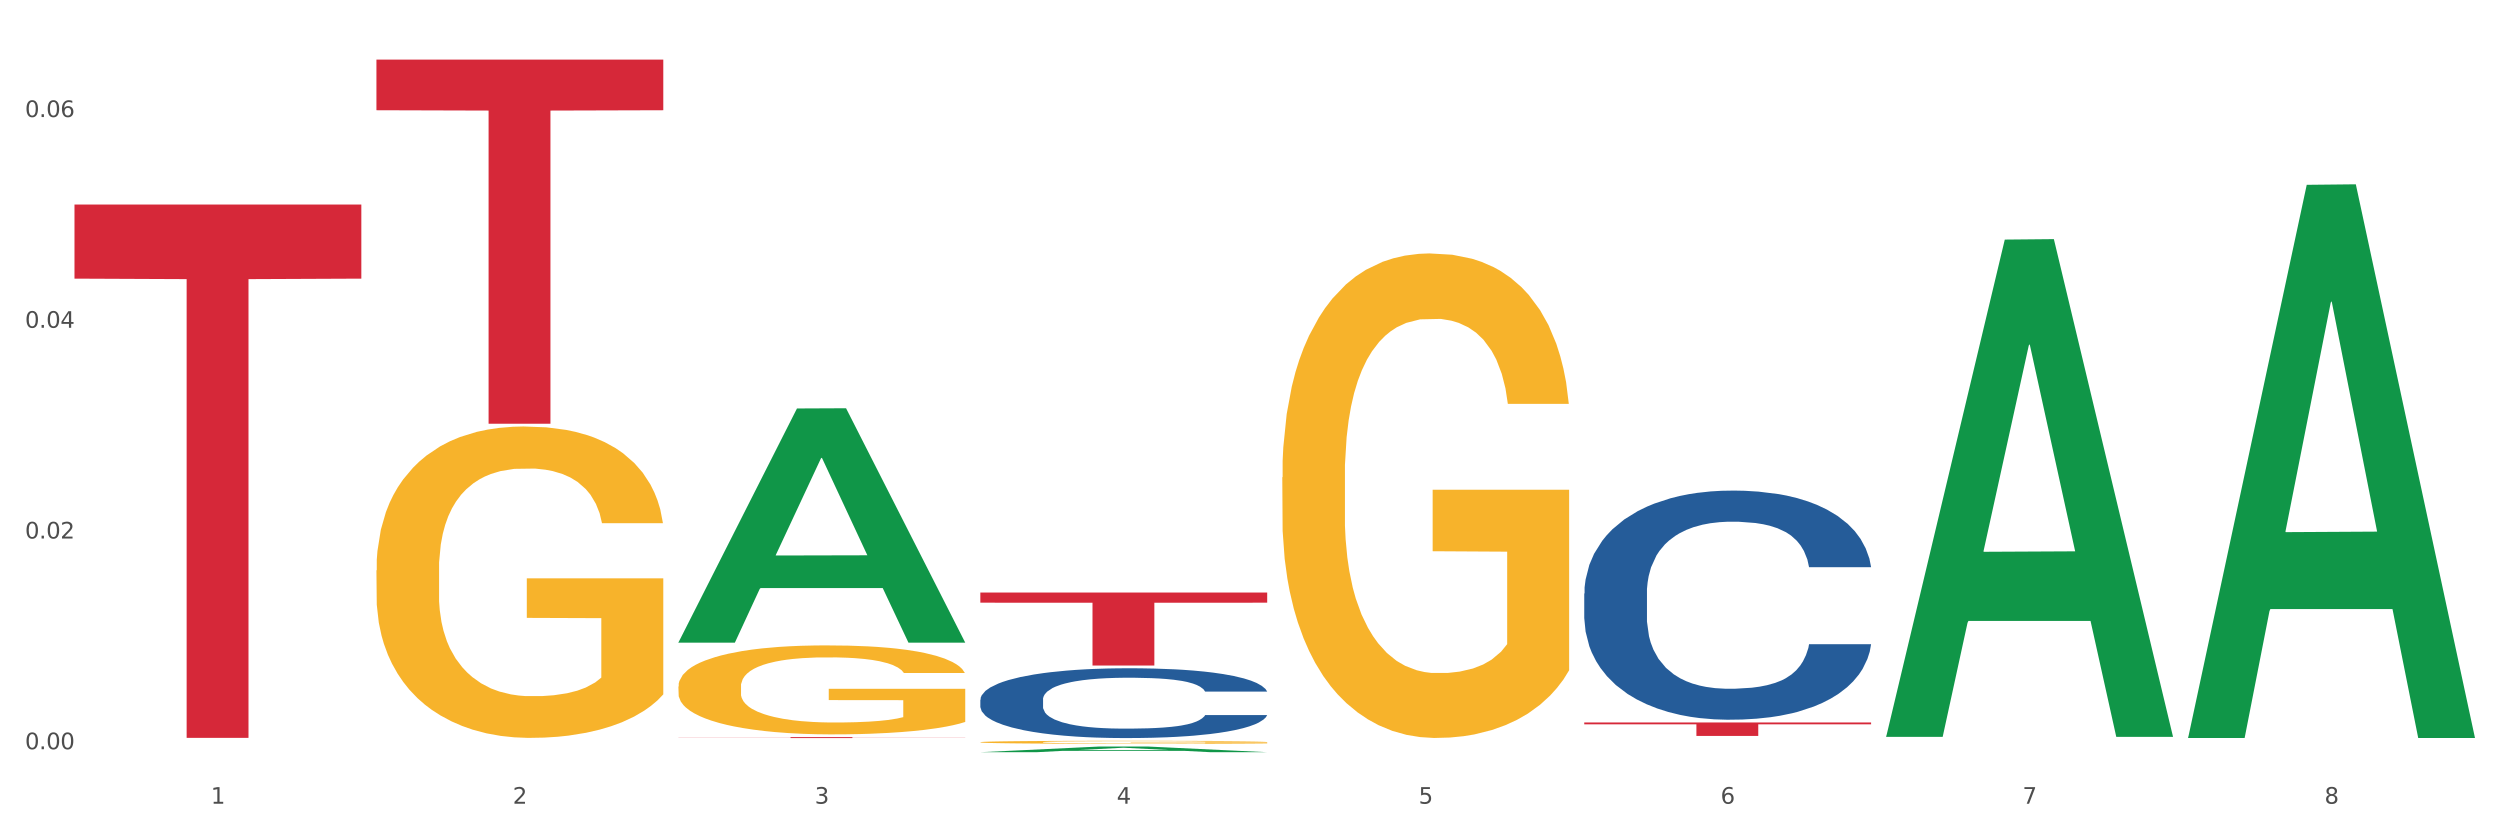 <?xml version="1.0" encoding="utf-8" standalone="no"?>
<!DOCTYPE svg PUBLIC "-//W3C//DTD SVG 1.1//EN"
  "http://www.w3.org/Graphics/SVG/1.1/DTD/svg11.dtd">
<svg xmlns:xlink="http://www.w3.org/1999/xlink" width="1080pt" height="360pt" viewBox="0 0 1080 360" xmlns="http://www.w3.org/2000/svg" version="1.1">
 <rect x="0" y="0" width="1080" height="360" fill="#333333" stroke="none"/>
 <defs>
  <style type="text/css">*{stroke-linejoin: round; stroke-linecap: butt}</style>
 </defs>
 <g id="figure_1">
  <g id="patch_1">
   <path d="M 0 360 
L 1080 360 
L 1080 0 
L 0 0 
z
" style="fill: #ffffff; stroke: #ffffff; stroke-linejoin: miter"/>
  </g>
  <g id="axes_1">
   <g id="matplotlib.axis_1">
    <g id="xtick_1">
     <g id="text_1">
      <!-- 1 -->
      <g style="fill: #4d4d4d" transform="translate(91.082 347.204) scale(0.096 -0.096)">
       <defs>
        <path id="DejaVuSans-31" d="M 794 531 
L 1825 531 
L 1825 4091 
L 703 3866 
L 703 4441 
L 1819 4666 
L 2450 4666 
L 2450 531 
L 3481 531 
L 3481 0 
L 794 0 
L 794 531 
z
" transform="scale(0.016)"/>
       </defs>
       <use xlink:href="#DejaVuSans-31"/>
      </g>
     </g>
    </g>
    <g id="xtick_2">
     <g id="text_2">
      <!-- 2 -->
      <g style="fill: #4d4d4d" transform="translate(221.525 347.204) scale(0.096 -0.096)">
       <defs>
        <path id="DejaVuSans-32" d="M 1228 531 
L 3431 531 
L 3431 0 
L 469 0 
L 469 531 
Q 828 903 1448 1529 
Q 2069 2156 2228 2338 
Q 2531 2678 2651 2914 
Q 2772 3150 2772 3378 
Q 2772 3750 2511 3984 
Q 2250 4219 1831 4219 
Q 1534 4219 1204 4116 
Q 875 4013 500 3803 
L 500 4441 
Q 881 4594 1212 4672 
Q 1544 4750 1819 4750 
Q 2544 4750 2975 4387 
Q 3406 4025 3406 3419 
Q 3406 3131 3298 2873 
Q 3191 2616 2906 2266 
Q 2828 2175 2409 1742 
Q 1991 1309 1228 531 
z
" transform="scale(0.016)"/>
       </defs>
       <use xlink:href="#DejaVuSans-32"/>
      </g>
     </g>
    </g>
    <g id="xtick_3">
     <g id="text_3">
      <!-- 3 -->
      <g style="fill: #4d4d4d" transform="translate(351.968 347.204) scale(0.096 -0.096)">
       <defs>
        <path id="DejaVuSans-33" d="M 2597 2516 
Q 3050 2419 3304 2112 
Q 3559 1806 3559 1356 
Q 3559 666 3084 287 
Q 2609 -91 1734 -91 
Q 1441 -91 1130 -33 
Q 819 25 488 141 
L 488 750 
Q 750 597 1062 519 
Q 1375 441 1716 441 
Q 2309 441 2620 675 
Q 2931 909 2931 1356 
Q 2931 1769 2642 2001 
Q 2353 2234 1838 2234 
L 1294 2234 
L 1294 2753 
L 1863 2753 
Q 2328 2753 2575 2939 
Q 2822 3125 2822 3475 
Q 2822 3834 2567 4026 
Q 2313 4219 1838 4219 
Q 1578 4219 1281 4162 
Q 984 4106 628 3988 
L 628 4550 
Q 988 4650 1302 4700 
Q 1616 4750 1894 4750 
Q 2613 4750 3031 4423 
Q 3450 4097 3450 3541 
Q 3450 3153 3228 2886 
Q 3006 2619 2597 2516 
z
" transform="scale(0.016)"/>
       </defs>
       <use xlink:href="#DejaVuSans-33"/>
      </g>
     </g>
    </g>
    <g id="xtick_4">
     <g id="text_4">
      <!-- 4 -->
      <g style="fill: #4d4d4d" transform="translate(482.412 347.204) scale(0.096 -0.096)">
       <defs>
        <path id="DejaVuSans-34" d="M 2419 4116 
L 825 1625 
L 2419 1625 
L 2419 4116 
z
M 2253 4666 
L 3047 4666 
L 3047 1625 
L 3713 1625 
L 3713 1100 
L 3047 1100 
L 3047 0 
L 2419 0 
L 2419 1100 
L 313 1100 
L 313 1709 
L 2253 4666 
z
" transform="scale(0.016)"/>
       </defs>
       <use xlink:href="#DejaVuSans-34"/>
      </g>
     </g>
    </g>
    <g id="xtick_5">
     <g id="text_5">
      <!-- 5 -->
      <g style="fill: #4d4d4d" transform="translate(612.855 347.204) scale(0.096 -0.096)">
       <defs>
        <path id="DejaVuSans-35" d="M 691 4666 
L 3169 4666 
L 3169 4134 
L 1269 4134 
L 1269 2991 
Q 1406 3038 1543 3061 
Q 1681 3084 1819 3084 
Q 2600 3084 3056 2656 
Q 3513 2228 3513 1497 
Q 3513 744 3044 326 
Q 2575 -91 1722 -91 
Q 1428 -91 1123 -41 
Q 819 9 494 109 
L 494 744 
Q 775 591 1075 516 
Q 1375 441 1709 441 
Q 2250 441 2565 725 
Q 2881 1009 2881 1497 
Q 2881 1984 2565 2268 
Q 2250 2553 1709 2553 
Q 1456 2553 1204 2497 
Q 953 2441 691 2322 
L 691 4666 
z
" transform="scale(0.016)"/>
       </defs>
       <use xlink:href="#DejaVuSans-35"/>
      </g>
     </g>
    </g>
    <g id="xtick_6">
     <g id="text_6">
      <!-- 6 -->
      <g style="fill: #4d4d4d" transform="translate(743.299 347.204) scale(0.096 -0.096)">
       <defs>
        <path id="DejaVuSans-36" d="M 2113 2584 
Q 1688 2584 1439 2293 
Q 1191 2003 1191 1497 
Q 1191 994 1439 701 
Q 1688 409 2113 409 
Q 2538 409 2786 701 
Q 3034 994 3034 1497 
Q 3034 2003 2786 2293 
Q 2538 2584 2113 2584 
z
M 3366 4563 
L 3366 3988 
Q 3128 4100 2886 4159 
Q 2644 4219 2406 4219 
Q 1781 4219 1451 3797 
Q 1122 3375 1075 2522 
Q 1259 2794 1537 2939 
Q 1816 3084 2150 3084 
Q 2853 3084 3261 2657 
Q 3669 2231 3669 1497 
Q 3669 778 3244 343 
Q 2819 -91 2113 -91 
Q 1303 -91 875 529 
Q 447 1150 447 2328 
Q 447 3434 972 4092 
Q 1497 4750 2381 4750 
Q 2619 4750 2861 4703 
Q 3103 4656 3366 4563 
z
" transform="scale(0.016)"/>
       </defs>
       <use xlink:href="#DejaVuSans-36"/>
      </g>
     </g>
    </g>
    <g id="xtick_7">
     <g id="text_7">
      <!-- 7 -->
      <g style="fill: #4d4d4d" transform="translate(873.742 347.204) scale(0.096 -0.096)">
       <defs>
        <path id="DejaVuSans-37" d="M 525 4666 
L 3525 4666 
L 3525 4397 
L 1831 0 
L 1172 0 
L 2766 4134 
L 525 4134 
L 525 4666 
z
" transform="scale(0.016)"/>
       </defs>
       <use xlink:href="#DejaVuSans-37"/>
      </g>
     </g>
    </g>
    <g id="xtick_8">
     <g id="text_8">
      <!-- 8 -->
      <g style="fill: #4d4d4d" transform="translate(1004.185 347.204) scale(0.096 -0.096)">
       <defs>
        <path id="DejaVuSans-38" d="M 2034 2216 
Q 1584 2216 1326 1975 
Q 1069 1734 1069 1313 
Q 1069 891 1326 650 
Q 1584 409 2034 409 
Q 2484 409 2743 651 
Q 3003 894 3003 1313 
Q 3003 1734 2745 1975 
Q 2488 2216 2034 2216 
z
M 1403 2484 
Q 997 2584 770 2862 
Q 544 3141 544 3541 
Q 544 4100 942 4425 
Q 1341 4750 2034 4750 
Q 2731 4750 3128 4425 
Q 3525 4100 3525 3541 
Q 3525 3141 3298 2862 
Q 3072 2584 2669 2484 
Q 3125 2378 3379 2068 
Q 3634 1759 3634 1313 
Q 3634 634 3220 271 
Q 2806 -91 2034 -91 
Q 1263 -91 848 271 
Q 434 634 434 1313 
Q 434 1759 690 2068 
Q 947 2378 1403 2484 
z
M 1172 3481 
Q 1172 3119 1398 2916 
Q 1625 2713 2034 2713 
Q 2441 2713 2670 2916 
Q 2900 3119 2900 3481 
Q 2900 3844 2670 4047 
Q 2441 4250 2034 4250 
Q 1625 4250 1398 4047 
Q 1172 3844 1172 3481 
z
" transform="scale(0.016)"/>
       </defs>
       <use xlink:href="#DejaVuSans-38"/>
      </g>
     </g>
    </g>
    <g id="xtick_9"/>
    <g id="xtick_10"/>
    <g id="xtick_11"/>
    <g id="xtick_12"/>
    <g id="xtick_13"/>
    <g id="xtick_14"/>
    <g id="xtick_15"/>
   </g>
   <g id="matplotlib.axis_2">
    <g id="ytick_1">
     <g id="text_9">
      <!-- 0.00 -->
      <g style="fill: #4d4d4d" transform="translate(10.8 323.671) scale(0.096 -0.096)">
       <defs>
        <path id="DejaVuSans-30" d="M 2034 4250 
Q 1547 4250 1301 3770 
Q 1056 3291 1056 2328 
Q 1056 1369 1301 889 
Q 1547 409 2034 409 
Q 2525 409 2770 889 
Q 3016 1369 3016 2328 
Q 3016 3291 2770 3770 
Q 2525 4250 2034 4250 
z
M 2034 4750 
Q 2819 4750 3233 4129 
Q 3647 3509 3647 2328 
Q 3647 1150 3233 529 
Q 2819 -91 2034 -91 
Q 1250 -91 836 529 
Q 422 1150 422 2328 
Q 422 3509 836 4129 
Q 1250 4750 2034 4750 
z
" transform="scale(0.016)"/>
        <path id="DejaVuSans-2e" d="M 684 794 
L 1344 794 
L 1344 0 
L 684 0 
L 684 794 
z
" transform="scale(0.016)"/>
       </defs>
       <use xlink:href="#DejaVuSans-30"/>
       <use xlink:href="#DejaVuSans-2e" transform="translate(63.623 0)"/>
       <use xlink:href="#DejaVuSans-30" transform="translate(95.41 0)"/>
       <use xlink:href="#DejaVuSans-30" transform="translate(159.033 0)"/>
      </g>
     </g>
    </g>
    <g id="ytick_2">
     <g id="text_10">
      <!-- 0.02 -->
      <g style="fill: #4d4d4d" transform="translate(10.8 232.635) scale(0.096 -0.096)">
       <use xlink:href="#DejaVuSans-30"/>
       <use xlink:href="#DejaVuSans-2e" transform="translate(63.623 0)"/>
       <use xlink:href="#DejaVuSans-30" transform="translate(95.41 0)"/>
       <use xlink:href="#DejaVuSans-32" transform="translate(159.033 0)"/>
      </g>
     </g>
    </g>
    <g id="ytick_3">
     <g id="text_11">
      <!-- 0.04 -->
      <g style="fill: #4d4d4d" transform="translate(10.8 141.599) scale(0.096 -0.096)">
       <use xlink:href="#DejaVuSans-30"/>
       <use xlink:href="#DejaVuSans-2e" transform="translate(63.623 0)"/>
       <use xlink:href="#DejaVuSans-30" transform="translate(95.41 0)"/>
       <use xlink:href="#DejaVuSans-34" transform="translate(159.033 0)"/>
      </g>
     </g>
    </g>
    <g id="ytick_4">
     <g id="text_12">
      <!-- 0.06 -->
      <g style="fill: #4d4d4d" transform="translate(10.8 50.563) scale(0.096 -0.096)">
       <use xlink:href="#DejaVuSans-30"/>
       <use xlink:href="#DejaVuSans-2e" transform="translate(63.623 0)"/>
       <use xlink:href="#DejaVuSans-30" transform="translate(95.41 0)"/>
       <use xlink:href="#DejaVuSans-36" transform="translate(159.033 0)"/>
      </g>
     </g>
    </g>
    <g id="ytick_5"/>
    <g id="ytick_6"/>
    <g id="ytick_7"/>
   </g>
   <g id="PolyCollection_1">
    <path d="M 293.062 277.44 
L 293.19 277.345 
L 344.291 176.458 
L 365.498 176.363 
L 416.983 277.63 
L 392.454 277.63 
L 381.34 254.049 
L 328.577 254.049 
L 328.194 254.429 
L 317.463 277.63 
L 293.062 277.63 
L 293.062 277.44 
L 335.221 239.976 
L 374.696 239.881 
L 355.15 197.948 
L 354.895 197.758 
L 354.639 198.043 
L 335.093 239.881 
L 335.221 239.976 
L 293.062 277.44 
z
" clip-path="url(#p350f34f90d)" style="fill: #109648"/>
    <path d="M 423.505 320.625 
L 423.651 320.624 
L 423.651 320.581 
L 423.944 320.545 
L 425.407 320.455 
L 427.602 320.381 
L 429.211 320.342 
L 430.82 320.31 
L 432.722 320.278 
L 435.063 320.245 
L 439.306 320.196 
L 441.94 320.171 
L 445.158 320.145 
L 451.011 320.107 
L 455.254 320.085 
L 459.643 320.067 
L 466.812 320.046 
L 471.494 320.036 
L 476.468 320.029 
L 482.467 320.025 
L 487.002 320.023 
L 496.951 320.027 
L 505.437 320.038 
L 509.533 320.046 
L 514.8 320.06 
L 517.58 320.07 
L 522.115 320.089 
L 526.797 320.114 
L 530.016 320.135 
L 534.844 320.176 
L 538.502 320.216 
L 541.867 320.266 
L 543.622 320.301 
L 544.939 320.333 
L 546.11 320.37 
L 547.28 320.428 
L 520.945 320.428 
L 519.921 320.386 
L 518.312 320.347 
L 515.971 320.309 
L 513.922 320.285 
L 510.411 320.255 
L 507.192 320.236 
L 503.827 320.222 
L 499.731 320.21 
L 496.512 320.204 
L 491.976 320.199 
L 483.052 320.201 
L 477.053 320.21 
L 472.957 320.222 
L 470.323 320.233 
L 467.982 320.245 
L 465.349 320.261 
L 462.276 320.286 
L 460.082 320.309 
L 457.887 320.337 
L 456.131 320.366 
L 454.522 320.399 
L 453.205 320.435 
L 452.181 320.472 
L 451.303 320.517 
L 450.572 320.592 
L 450.572 320.755 
L 450.864 320.792 
L 451.596 320.841 
L 452.474 320.878 
L 453.937 320.922 
L 455.254 320.951 
L 457.741 320.994 
L 460.521 321.03 
L 462.715 321.053 
L 464.91 321.072 
L 468.714 321.098 
L 472.957 321.119 
L 476.614 321.132 
L 481.589 321.144 
L 484.954 321.149 
L 487.88 321.151 
L 495.049 321.151 
L 500.17 321.148 
L 505.875 321.139 
L 510.265 321.129 
L 513.922 321.116 
L 518.019 321.094 
L 520.652 321.074 
L 520.652 320.825 
L 488.465 320.824 
L 488.465 320.659 
L 547.426 320.659 
L 547.426 321.144 
L 544.939 321.169 
L 542.159 321.192 
L 539.233 321.212 
L 534.844 321.237 
L 529.577 321.261 
L 524.895 321.278 
L 519.921 321.292 
L 514.069 321.305 
L 506.461 321.317 
L 501.779 321.322 
L 495.927 321.325 
L 489.05 321.326 
L 483.052 321.324 
L 477.2 321.318 
L 471.055 321.307 
L 465.056 321.292 
L 460.521 321.276 
L 455.985 321.257 
L 451.157 321.232 
L 447.353 321.209 
L 444.427 321.187 
L 441.208 321.16 
L 437.697 321.124 
L 435.063 321.092 
L 432.722 321.059 
L 430.235 321.016 
L 428.48 320.979 
L 426.724 320.932 
L 425.7 320.898 
L 424.529 320.844 
L 423.651 320.769 
L 423.505 320.625 
z
" clip-path="url(#p350f34f90d)" style="fill: #f7b32b"/>
    <path d="M 553.949 206.206 
L 554.095 206.015 
L 554.095 199.133 
L 554.388 193.206 
L 555.851 178.868 
L 558.045 167.016 
L 559.655 160.707 
L 561.264 155.545 
L 563.166 150.384 
L 565.507 145.031 
L 569.75 137.193 
L 572.383 133.178 
L 575.602 128.972 
L 581.454 122.855 
L 585.697 119.414 
L 590.086 116.546 
L 597.255 113.105 
L 601.937 111.576 
L 606.911 110.428 
L 612.91 109.664 
L 617.445 109.473 
L 627.394 110.046 
L 635.88 111.767 
L 639.977 113.105 
L 645.244 115.399 
L 648.023 116.928 
L 652.559 119.987 
L 657.241 124.002 
L 660.459 127.443 
L 665.287 133.943 
L 668.945 140.443 
L 672.31 148.472 
L 674.066 154.016 
L 675.383 159.178 
L 676.553 165.104 
L 677.724 174.471 
L 651.388 174.471 
L 650.364 167.78 
L 648.755 161.472 
L 646.414 155.354 
L 644.366 151.531 
L 640.854 146.751 
L 637.636 143.693 
L 634.271 141.398 
L 630.174 139.487 
L 626.955 138.531 
L 622.42 137.766 
L 613.495 137.957 
L 607.497 139.487 
L 603.4 141.398 
L 600.767 143.119 
L 598.426 145.031 
L 595.792 147.707 
L 592.72 151.722 
L 590.525 155.354 
L 588.331 159.942 
L 586.575 164.53 
L 584.965 169.883 
L 583.649 175.618 
L 582.625 181.545 
L 581.747 188.809 
L 581.015 200.853 
L 581.015 227.044 
L 581.308 232.97 
L 582.039 240.808 
L 582.917 246.735 
L 584.38 253.808 
L 585.697 258.587 
L 588.184 265.47 
L 590.964 271.205 
L 593.159 274.837 
L 595.353 277.896 
L 599.157 282.102 
L 603.4 285.543 
L 607.058 287.646 
L 612.032 289.557 
L 615.397 290.322 
L 618.323 290.704 
L 625.492 290.704 
L 630.613 290.131 
L 636.319 288.793 
L 640.708 287.072 
L 644.366 284.969 
L 648.462 281.528 
L 651.096 278.278 
L 651.096 238.323 
L 618.908 238.132 
L 618.908 211.559 
L 677.87 211.559 
L 677.87 289.557 
L 675.383 293.572 
L 672.603 297.204 
L 669.677 300.454 
L 665.287 304.469 
L 660.02 308.292 
L 655.339 310.969 
L 650.364 313.263 
L 644.512 315.366 
L 636.904 317.277 
L 632.222 318.042 
L 626.37 318.616 
L 619.494 318.807 
L 613.495 318.424 
L 607.643 317.468 
L 601.498 315.748 
L 595.5 313.263 
L 590.964 310.777 
L 586.429 307.719 
L 581.6 303.704 
L 577.796 299.881 
L 574.87 296.439 
L 571.652 292.043 
L 568.14 286.307 
L 565.507 281.146 
L 563.166 275.793 
L 560.679 268.911 
L 558.923 262.984 
L 557.167 255.529 
L 556.143 249.985 
L 554.973 241.382 
L 554.095 229.338 
L 553.949 206.206 
z
" clip-path="url(#p350f34f90d)" style="fill: #f7b32b"/>
    <path d="M 32.175 88.351 
L 156.096 88.351 
L 156.096 120.369 
L 107.35 120.585 
L 107.35 318.749 
L 80.628 318.749 
L 80.628 120.585 
L 32.175 120.369 
L 32.175 88.568 
L 32.175 88.351 
z
" clip-path="url(#p350f34f90d)" style="fill: #d62839"/>
    <path d="M 162.618 25.759 
L 286.54 25.759 
L 286.54 47.619 
L 237.793 47.767 
L 237.793 183.061 
L 211.071 183.061 
L 211.071 47.767 
L 162.618 47.619 
L 162.618 25.907 
L 162.618 25.759 
z
" clip-path="url(#p350f34f90d)" style="fill: #d62839"/>
    <path d="M 293.062 318.433 
L 416.983 318.433 
L 416.983 318.491 
L 368.237 318.491 
L 368.237 318.846 
L 341.514 318.846 
L 341.514 318.491 
L 293.062 318.491 
L 293.062 318.434 
L 293.062 318.433 
z
" clip-path="url(#p350f34f90d)" style="fill: #d62839"/>
    <path d="M 423.505 255.98 
L 547.426 255.98 
L 547.426 260.362 
L 498.68 260.392 
L 498.68 287.51 
L 471.958 287.51 
L 471.958 260.392 
L 423.505 260.362 
L 423.505 256.01 
L 423.505 255.98 
z
" clip-path="url(#p350f34f90d)" style="fill: #d62839"/>
    <path d="M 684.392 256.409 
L 684.538 256.319 
L 684.538 253.788 
L 684.978 250.352 
L 686.589 244.023 
L 688.64 239.232 
L 692.155 233.626 
L 694.06 231.276 
L 696.55 228.654 
L 701.677 224.404 
L 707.536 220.788 
L 711.637 218.799 
L 714.713 217.533 
L 721.598 215.273 
L 725.553 214.279 
L 729.654 213.465 
L 733.169 212.922 
L 739.029 212.29 
L 743.716 212.018 
L 749.136 211.928 
L 753.677 212.018 
L 759.682 212.38 
L 768.471 213.465 
L 771.84 214.098 
L 776.381 215.183 
L 781.068 216.629 
L 784.877 218.076 
L 789.271 220.155 
L 793.812 222.867 
L 798.206 226.303 
L 801.282 229.467 
L 803.772 232.813 
L 805.97 236.881 
L 807.581 241.311 
L 808.313 245.018 
L 781.508 245.018 
L 780.775 241.673 
L 779.31 238.056 
L 777.846 235.615 
L 776.234 233.626 
L 773.744 231.366 
L 771.547 229.919 
L 767.885 228.202 
L 764.516 227.117 
L 761.733 226.484 
L 758.364 225.941 
L 751.186 225.399 
L 746.06 225.399 
L 742.837 225.58 
L 738.882 226.032 
L 735.513 226.665 
L 731.558 227.75 
L 728.482 228.925 
L 725.406 230.462 
L 723.648 231.547 
L 721.012 233.536 
L 719.254 235.163 
L 716.91 237.966 
L 715.592 239.955 
L 713.248 245.108 
L 712.223 248.905 
L 711.784 251.527 
L 711.491 254.42 
L 711.491 268.524 
L 712.369 274.853 
L 713.102 277.565 
L 714.274 280.639 
L 716.471 284.617 
L 719.693 288.505 
L 723.062 291.307 
L 725.846 293.025 
L 728.482 294.291 
L 731.119 295.286 
L 734.341 296.19 
L 736.978 296.732 
L 740.933 297.275 
L 745.62 297.546 
L 749.282 297.546 
L 756.753 297.094 
L 760.122 296.642 
L 763.344 296.009 
L 766.86 295.014 
L 769.643 293.929 
L 771.254 293.116 
L 773.891 291.398 
L 775.941 289.59 
L 777.699 287.51 
L 778.871 285.702 
L 780.189 282.99 
L 781.215 279.916 
L 781.508 278.289 
L 808.313 278.289 
L 807.727 281.543 
L 806.702 284.708 
L 804.651 288.957 
L 803.04 291.398 
L 800.55 294.381 
L 797.913 296.913 
L 794.251 299.716 
L 790.882 301.795 
L 787.367 303.603 
L 783.558 305.231 
L 776.674 307.491 
L 774.184 308.124 
L 768.91 309.209 
L 764.809 309.841 
L 758.803 310.474 
L 752.651 310.836 
L 746.206 310.926 
L 740.493 310.746 
L 734.195 310.203 
L 730.24 309.661 
L 725.846 308.847 
L 720.719 307.581 
L 715.885 306.044 
L 711.344 304.236 
L 707.096 302.157 
L 703.141 299.806 
L 698.015 295.918 
L 694.206 292.121 
L 691.423 288.595 
L 689.519 285.612 
L 687.615 281.814 
L 686.589 279.193 
L 684.978 272.864 
L 684.392 266.987 
L 684.392 256.409 
z
" clip-path="url(#p350f34f90d)" style="fill: #255c99"/>
    <path d="M 423.505 302.238 
L 423.652 302.21 
L 423.652 301.439 
L 424.091 300.392 
L 425.702 298.464 
L 427.753 297.005 
L 431.269 295.297 
L 433.173 294.581 
L 435.663 293.782 
L 440.79 292.488 
L 446.649 291.386 
L 450.75 290.78 
L 453.826 290.394 
L 460.711 289.706 
L 464.666 289.403 
L 468.767 289.155 
L 472.283 288.99 
L 478.142 288.797 
L 482.829 288.714 
L 488.249 288.687 
L 492.79 288.714 
L 498.795 288.824 
L 507.584 289.155 
L 510.953 289.348 
L 515.494 289.678 
L 520.181 290.119 
L 523.99 290.56 
L 528.384 291.193 
L 532.925 292.019 
L 537.319 293.066 
L 540.395 294.03 
L 542.886 295.049 
L 545.083 296.288 
L 546.694 297.638 
L 547.426 298.767 
L 520.621 298.767 
L 519.888 297.748 
L 518.424 296.647 
L 516.959 295.903 
L 515.348 295.297 
L 512.857 294.608 
L 510.66 294.168 
L 506.998 293.644 
L 503.629 293.314 
L 500.846 293.121 
L 497.477 292.956 
L 490.3 292.791 
L 485.173 292.791 
L 481.95 292.846 
L 477.995 292.983 
L 474.626 293.176 
L 470.671 293.507 
L 467.595 293.865 
L 464.519 294.333 
L 462.762 294.663 
L 460.125 295.269 
L 458.367 295.765 
L 456.024 296.619 
L 454.705 297.225 
L 452.362 298.795 
L 451.336 299.952 
L 450.897 300.75 
L 450.604 301.632 
L 450.604 305.929 
L 451.483 307.857 
L 452.215 308.683 
L 453.387 309.619 
L 455.584 310.831 
L 458.807 312.016 
L 462.176 312.869 
L 464.959 313.393 
L 467.595 313.778 
L 470.232 314.081 
L 473.455 314.357 
L 476.091 314.522 
L 480.046 314.687 
L 484.733 314.77 
L 488.395 314.77 
L 495.866 314.632 
L 499.235 314.494 
L 502.457 314.302 
L 505.973 313.999 
L 508.756 313.668 
L 510.367 313.42 
L 513.004 312.897 
L 515.055 312.346 
L 516.812 311.713 
L 517.984 311.162 
L 519.302 310.335 
L 520.328 309.399 
L 520.621 308.903 
L 547.426 308.903 
L 546.84 309.895 
L 545.815 310.859 
L 543.764 312.153 
L 542.153 312.897 
L 539.663 313.806 
L 537.026 314.577 
L 533.364 315.431 
L 529.995 316.064 
L 526.48 316.615 
L 522.671 317.111 
L 515.787 317.8 
L 513.297 317.992 
L 508.024 318.323 
L 503.922 318.516 
L 497.917 318.709 
L 491.764 318.819 
L 485.319 318.846 
L 479.607 318.791 
L 473.308 318.626 
L 469.353 318.461 
L 464.959 318.213 
L 459.832 317.827 
L 454.998 317.359 
L 450.457 316.808 
L 446.209 316.175 
L 442.255 315.458 
L 437.128 314.274 
L 433.319 313.117 
L 430.536 312.043 
L 428.632 311.134 
L 426.728 309.977 
L 425.702 309.179 
L 424.091 307.251 
L 423.505 305.46 
L 423.505 302.238 
z
" clip-path="url(#p350f34f90d)" style="fill: #255c99"/>
    <path d="M 684.392 312.103 
L 808.313 312.103 
L 808.313 312.913 
L 759.567 312.918 
L 759.567 317.926 
L 732.845 317.926 
L 732.845 312.918 
L 684.392 312.913 
L 684.392 312.109 
L 684.392 312.103 
z
" clip-path="url(#p350f34f90d)" style="fill: #d62839"/>
    <path d="M 293.062 296.575 
L 293.208 296.54 
L 293.208 295.275 
L 293.501 294.187 
L 294.964 291.553 
L 297.158 289.376 
L 298.768 288.218 
L 300.377 287.27 
L 302.279 286.321 
L 304.62 285.338 
L 308.863 283.899 
L 311.496 283.161 
L 314.715 282.389 
L 320.567 281.265 
L 324.81 280.633 
L 329.199 280.106 
L 336.368 279.474 
L 341.05 279.193 
L 346.025 278.983 
L 352.023 278.842 
L 356.559 278.807 
L 366.507 278.913 
L 374.993 279.229 
L 379.09 279.474 
L 384.357 279.896 
L 387.137 280.177 
L 391.672 280.738 
L 396.354 281.476 
L 399.573 282.108 
L 404.401 283.302 
L 408.058 284.496 
L 411.423 285.97 
L 413.179 286.989 
L 414.496 287.937 
L 415.666 289.025 
L 416.837 290.746 
L 390.502 290.746 
L 389.477 289.517 
L 387.868 288.358 
L 385.527 287.234 
L 383.479 286.532 
L 379.968 285.654 
L 376.749 285.093 
L 373.384 284.671 
L 369.287 284.32 
L 366.069 284.144 
L 361.533 284.004 
L 352.608 284.039 
L 346.61 284.32 
L 342.513 284.671 
L 339.88 284.987 
L 337.539 285.338 
L 334.905 285.83 
L 331.833 286.567 
L 329.638 287.234 
L 327.444 288.077 
L 325.688 288.92 
L 324.079 289.903 
L 322.762 290.956 
L 321.738 292.045 
L 320.86 293.379 
L 320.128 295.591 
L 320.128 300.402 
L 320.421 301.49 
L 321.153 302.93 
L 322.03 304.019 
L 323.493 305.318 
L 324.81 306.196 
L 327.297 307.46 
L 330.077 308.513 
L 332.272 309.18 
L 334.466 309.742 
L 338.27 310.515 
L 342.513 311.147 
L 346.171 311.533 
L 351.145 311.884 
L 354.51 312.025 
L 357.436 312.095 
L 364.605 312.095 
L 369.726 311.989 
L 375.432 311.744 
L 379.821 311.428 
L 383.479 311.041 
L 387.576 310.409 
L 390.209 309.812 
L 390.209 302.474 
L 358.022 302.439 
L 358.022 297.558 
L 416.983 297.558 
L 416.983 311.884 
L 414.496 312.621 
L 411.716 313.289 
L 408.79 313.886 
L 404.401 314.623 
L 399.134 315.325 
L 394.452 315.817 
L 389.477 316.238 
L 383.625 316.624 
L 376.017 316.976 
L 371.336 317.116 
L 365.483 317.221 
L 358.607 317.256 
L 352.608 317.186 
L 346.756 317.011 
L 340.611 316.695 
L 334.613 316.238 
L 330.077 315.782 
L 325.542 315.22 
L 320.714 314.482 
L 316.91 313.78 
L 313.984 313.148 
L 310.765 312.341 
L 307.253 311.287 
L 304.62 310.339 
L 302.279 309.356 
L 299.792 308.092 
L 298.036 307.003 
L 296.281 305.634 
L 295.256 304.616 
L 294.086 303.035 
L 293.208 300.823 
L 293.062 296.575 
z
" clip-path="url(#p350f34f90d)" style="fill: #f7b32b"/>
    <path d="M 162.618 246.406 
L 162.765 246.283 
L 162.765 241.86 
L 163.057 238.051 
L 164.52 228.837 
L 166.715 221.219 
L 168.324 217.165 
L 169.934 213.848 
L 171.836 210.531 
L 174.177 207.091 
L 178.419 202.053 
L 181.053 199.473 
L 184.272 196.77 
L 190.124 192.839 
L 194.367 190.627 
L 198.756 188.784 
L 205.925 186.573 
L 210.607 185.59 
L 215.581 184.853 
L 221.58 184.361 
L 226.115 184.238 
L 236.064 184.607 
L 244.55 185.713 
L 248.646 186.573 
L 253.913 188.047 
L 256.693 189.03 
L 261.229 190.996 
L 265.91 193.576 
L 269.129 195.787 
L 273.957 199.965 
L 277.615 204.142 
L 280.98 209.302 
L 282.736 212.865 
L 284.052 216.182 
L 285.223 219.991 
L 286.393 226.011 
L 260.058 226.011 
L 259.034 221.711 
L 257.425 217.657 
L 255.084 213.725 
L 253.036 211.268 
L 249.524 208.196 
L 246.305 206.231 
L 242.94 204.756 
L 238.844 203.528 
L 235.625 202.913 
L 231.09 202.422 
L 222.165 202.545 
L 216.166 203.528 
L 212.07 204.756 
L 209.436 205.862 
L 207.095 207.091 
L 204.462 208.811 
L 201.389 211.391 
L 199.195 213.725 
L 197 216.674 
L 195.245 219.622 
L 193.635 223.062 
L 192.319 226.748 
L 191.294 230.557 
L 190.417 235.226 
L 189.685 242.966 
L 189.685 259.798 
L 189.978 263.606 
L 190.709 268.644 
L 191.587 272.452 
L 193.05 276.998 
L 194.367 280.07 
L 196.854 284.493 
L 199.634 288.178 
L 201.828 290.513 
L 204.023 292.478 
L 207.827 295.181 
L 212.07 297.393 
L 215.727 298.744 
L 220.702 299.973 
L 224.067 300.464 
L 226.993 300.71 
L 234.162 300.71 
L 239.283 300.342 
L 244.989 299.482 
L 249.378 298.376 
L 253.036 297.024 
L 257.132 294.813 
L 259.766 292.724 
L 259.766 267.046 
L 227.578 266.924 
L 227.578 249.846 
L 286.54 249.846 
L 286.54 299.973 
L 284.052 302.553 
L 281.273 304.887 
L 278.346 306.976 
L 273.957 309.556 
L 268.69 312.013 
L 264.008 313.733 
L 259.034 315.208 
L 253.182 316.559 
L 245.574 317.788 
L 240.892 318.279 
L 235.04 318.648 
L 228.164 318.771 
L 222.165 318.525 
L 216.313 317.911 
L 210.168 316.805 
L 204.169 315.208 
L 199.634 313.61 
L 195.098 311.645 
L 190.27 309.065 
L 186.466 306.607 
L 183.54 304.396 
L 180.321 301.57 
L 176.81 297.884 
L 174.177 294.567 
L 171.836 291.127 
L 169.348 286.704 
L 167.593 282.895 
L 165.837 278.104 
L 164.813 274.541 
L 163.643 269.012 
L 162.765 261.272 
L 162.618 246.406 
z
" clip-path="url(#p350f34f90d)" style="fill: #f7b32b"/>
    <path d="M 423.505 324.945 
L 423.633 324.943 
L 474.734 322.506 
L 495.942 322.503 
L 547.426 324.95 
L 522.898 324.95 
L 511.783 324.38 
L 459.021 324.38 
L 458.637 324.389 
L 447.906 324.95 
L 423.505 324.95 
L 423.505 324.945 
L 465.664 324.04 
L 505.14 324.038 
L 485.594 323.025 
L 485.338 323.02 
L 485.083 323.027 
L 465.536 324.038 
L 465.664 324.04 
L 423.505 324.945 
z
" clip-path="url(#p350f34f90d)" style="fill: #109648"/>
    <path d="M 814.835 317.925 
L 814.963 317.723 
L 866.065 103.501 
L 887.272 103.299 
L 938.757 318.329 
L 914.228 318.329 
L 903.113 268.256 
L 850.351 268.256 
L 849.968 269.064 
L 839.236 318.329 
L 814.835 318.329 
L 814.835 317.925 
L 856.994 238.374 
L 896.47 238.172 
L 876.924 149.131 
L 876.668 148.728 
L 876.413 149.333 
L 856.866 238.172 
L 856.994 238.374 
L 814.835 317.925 
z
" clip-path="url(#p350f34f90d)" style="fill: #109648"/>
    <path d="M 945.279 318.381 
L 945.407 318.156 
L 996.508 79.842 
L 1017.715 79.617 
L 1069.2 318.83 
L 1044.671 318.83 
L 1033.557 263.126 
L 980.794 263.126 
L 980.411 264.025 
L 969.68 318.83 
L 945.279 318.83 
L 945.279 318.381 
L 987.438 229.883 
L 1026.913 229.659 
L 1007.367 130.604 
L 1007.112 130.155 
L 1006.856 130.829 
L 987.31 229.659 
L 987.438 229.883 
L 945.279 318.381 
z
" clip-path="url(#p350f34f90d)" style="fill: #109648"/>
   </g>
  </g>
 </g>
 <defs>
  <clipPath id="p350f34f90d">
   <rect x="32.175" y="10.8" width="1037.025" height="329.109"/>
  </clipPath>
 </defs>
</svg>
